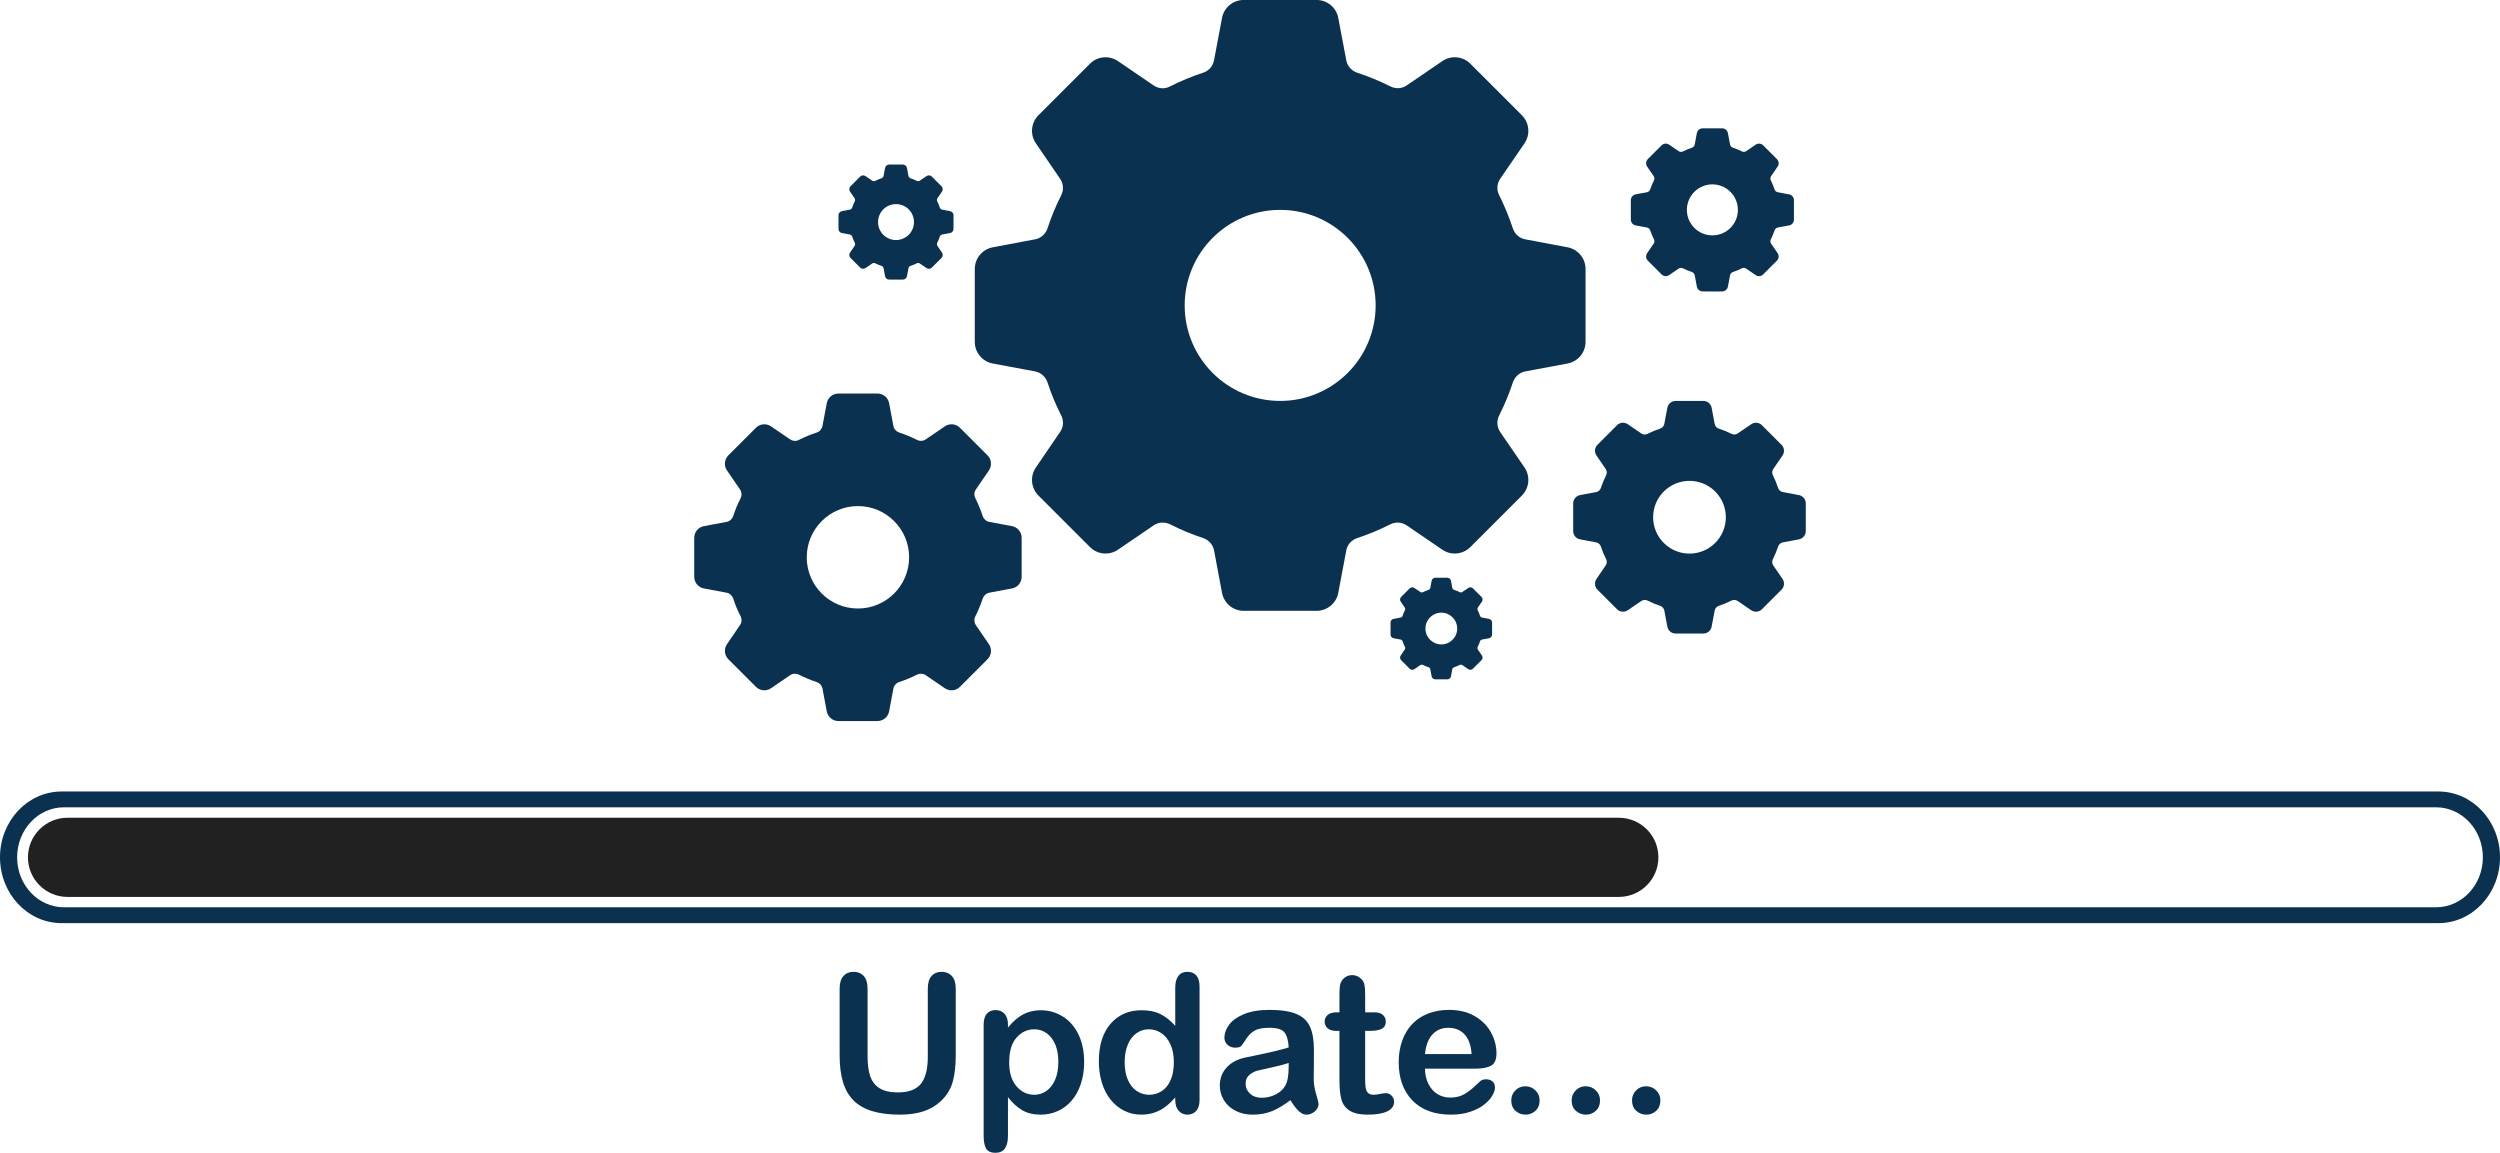 <?xml version="1.0" encoding="UTF-8" standalone="no"?><svg xmlns="http://www.w3.org/2000/svg" xmlns:xlink="http://www.w3.org/1999/xlink" fill="#0b3150" height="161.4" preserveAspectRatio="xMidYMid meet" version="1" viewBox="0.0 -0.0 350.0 161.4" width="350" zoomAndPan="magnify"><defs><clipPath id="a"><path d="M 137 141 L 152 141 L 152 161.391 L 137 161.391 Z M 137 141"/></clipPath></defs><g><g id="change1_2"><path d="M 341.051 127.02 L 8.949 127.02 C 5.336 127.02 2.398 123.895 2.398 120.023 C 2.398 116.164 5.336 113.023 8.949 113.023 L 341.051 113.023 C 344.664 113.023 347.602 116.164 347.602 120.023 C 347.602 123.895 344.664 127.02 341.051 127.02 Z M 341.379 110.809 L 8.621 110.809 C 3.855 110.809 0 114.941 0 120.023 C 0 125.117 3.855 129.238 8.621 129.238 L 341.379 129.238 C 346.145 129.238 350 125.117 350 120.023 C 350 114.941 346.145 110.809 341.379 110.809"/></g><g id="change2_1"><path d="M 226.629 125.57 L 9.457 125.57 C 6.398 125.57 3.914 123.09 3.914 120.027 C 3.914 116.965 6.398 114.484 9.457 114.484 L 226.629 114.484 C 229.691 114.484 232.176 116.965 232.176 120.027 C 232.176 123.09 229.691 125.57 226.629 125.57" fill="#212121"/></g><g id="change1_3"><path d="M 117.547 147.727 L 117.547 138.43 C 117.547 137.637 117.723 137.043 118.078 136.648 C 118.434 136.254 118.902 136.055 119.484 136.055 C 120.09 136.055 120.57 136.254 120.93 136.648 C 121.281 137.043 121.461 137.637 121.461 138.43 L 121.461 147.938 C 121.461 149.02 121.582 149.922 121.824 150.648 C 122.066 151.371 122.496 151.938 123.109 152.336 C 123.727 152.734 124.586 152.938 125.695 152.938 C 127.227 152.938 128.305 152.527 128.941 151.715 C 129.57 150.902 129.891 149.672 129.891 148.016 L 129.891 138.43 C 129.891 137.629 130.066 137.031 130.418 136.641 C 130.77 136.25 131.238 136.055 131.828 136.055 C 132.418 136.055 132.895 136.25 133.258 136.641 C 133.621 137.031 133.805 137.629 133.805 138.43 L 133.805 147.727 C 133.805 149.238 133.656 150.5 133.363 151.512 C 133.07 152.523 132.516 153.41 131.695 154.176 C 130.992 154.828 130.176 155.301 129.242 155.602 C 128.309 155.898 127.219 156.051 125.973 156.051 C 124.484 156.051 123.207 155.887 122.133 155.566 C 121.062 155.246 120.188 154.75 119.512 154.078 C 118.832 153.402 118.336 152.543 118.02 151.492 C 117.703 150.441 117.547 149.188 117.547 147.727"/></g><g clip-path="url(#a)" id="change1_1"><path d="M 148.168 148.664 C 148.168 147.715 148.023 146.898 147.734 146.215 C 147.441 145.535 147.039 145.012 146.527 144.648 C 146.012 144.281 145.441 144.102 144.82 144.102 C 143.824 144.102 142.988 144.492 142.305 145.273 C 141.625 146.055 141.285 147.207 141.285 148.73 C 141.285 150.16 141.621 151.277 142.301 152.07 C 142.977 152.867 143.816 153.266 144.82 153.266 C 145.414 153.266 145.969 153.094 146.48 152.746 C 146.988 152.398 147.398 151.879 147.707 151.184 C 148.016 150.488 148.168 149.648 148.168 148.664 Z M 141.113 143.426 L 141.113 143.863 C 141.789 143.027 142.492 142.414 143.223 142.023 C 143.953 141.633 144.777 141.434 145.703 141.434 C 146.809 141.434 147.828 141.723 148.762 142.293 C 149.695 142.863 150.43 143.699 150.973 144.797 C 151.512 145.898 151.781 147.199 151.781 148.703 C 151.781 149.809 151.625 150.828 151.312 151.754 C 151.004 152.684 150.574 153.461 150.027 154.09 C 149.484 154.719 148.84 155.203 148.098 155.543 C 147.352 155.879 146.555 156.051 145.703 156.051 C 144.672 156.051 143.809 155.844 143.109 155.43 C 142.41 155.016 141.746 154.41 141.113 153.609 L 141.113 159.016 C 141.113 160.598 140.535 161.391 139.387 161.391 C 138.707 161.391 138.262 161.184 138.039 160.777 C 137.82 160.367 137.711 159.773 137.711 158.988 L 137.711 143.453 C 137.711 142.77 137.859 142.258 138.16 141.918 C 138.457 141.578 138.867 141.41 139.387 141.41 C 139.895 141.41 140.312 141.582 140.633 141.93 C 140.953 142.277 141.113 142.777 141.113 143.426"/></g><g id="change1_4"><path d="M 157.453 148.703 C 157.453 149.68 157.605 150.508 157.906 151.195 C 158.211 151.883 158.625 152.398 159.152 152.746 C 159.684 153.094 160.258 153.266 160.883 153.266 C 161.516 153.266 162.094 153.102 162.613 152.77 C 163.141 152.441 163.555 151.938 163.867 151.254 C 164.18 150.574 164.336 149.723 164.336 148.703 C 164.336 147.742 164.18 146.922 163.867 146.23 C 163.555 145.539 163.133 145.012 162.602 144.648 C 162.07 144.281 161.488 144.102 160.855 144.102 C 160.195 144.102 159.605 144.285 159.09 144.66 C 158.57 145.035 158.164 145.57 157.883 146.27 C 157.594 146.969 157.453 147.777 157.453 148.703 Z M 164.535 153.992 L 164.535 153.637 C 164.051 154.188 163.574 154.641 163.102 154.984 C 162.633 155.336 162.125 155.598 161.574 155.777 C 161.023 155.957 160.426 156.051 159.773 156.051 C 158.91 156.051 158.113 155.867 157.379 155.5 C 156.645 155.137 156.012 154.617 155.473 153.938 C 154.938 153.262 154.531 152.465 154.254 151.551 C 153.977 150.637 153.84 149.648 153.84 148.586 C 153.84 146.332 154.387 144.578 155.488 143.32 C 156.586 142.062 158.031 141.434 159.824 141.434 C 160.863 141.434 161.738 141.613 162.449 141.969 C 163.164 142.324 163.859 142.871 164.535 143.613 L 164.535 138.297 C 164.535 137.559 164.684 137 164.977 136.621 C 165.27 136.242 165.691 136.055 166.234 136.055 C 166.781 136.055 167.199 136.23 167.496 136.574 C 167.789 136.922 167.938 137.434 167.938 138.113 L 167.938 153.992 C 167.938 154.676 167.777 155.191 167.465 155.535 C 167.145 155.879 166.738 156.051 166.234 156.051 C 165.742 156.051 165.336 155.871 165.016 155.516 C 164.695 155.156 164.535 154.648 164.535 153.992"/></g><g id="change1_5"><path d="M 180.414 148.809 C 179.887 149 179.117 149.207 178.113 149.422 C 177.105 149.637 176.41 149.797 176.023 149.895 C 175.637 149.996 175.266 150.195 174.914 150.488 C 174.562 150.785 174.387 151.195 174.387 151.723 C 174.387 152.27 174.594 152.73 175.008 153.113 C 175.422 153.496 175.961 153.688 176.629 153.688 C 177.34 153.688 177.996 153.531 178.602 153.219 C 179.203 152.906 179.645 152.504 179.926 152.012 C 180.25 151.469 180.414 150.57 180.414 149.32 Z M 180.652 154.02 C 179.781 154.695 178.938 155.203 178.125 155.543 C 177.312 155.879 176.398 156.051 175.391 156.051 C 174.465 156.051 173.656 155.867 172.957 155.5 C 172.258 155.137 171.719 154.641 171.34 154.02 C 170.961 153.395 170.773 152.715 170.773 151.984 C 170.773 151.004 171.086 150.16 171.711 149.469 C 172.336 148.773 173.191 148.309 174.281 148.07 C 174.512 148.016 175.078 147.898 175.984 147.715 C 176.887 147.527 177.664 147.359 178.309 147.207 C 178.957 147.051 179.656 146.863 180.414 146.645 C 180.371 145.695 180.18 145 179.84 144.555 C 179.5 144.109 178.801 143.891 177.738 143.891 C 176.82 143.891 176.133 144.016 175.672 144.27 C 175.211 144.527 174.816 144.91 174.484 145.418 C 174.156 145.93 173.926 146.266 173.785 146.426 C 173.648 146.59 173.359 146.672 172.91 146.672 C 172.508 146.672 172.156 146.543 171.863 146.281 C 171.566 146.023 171.418 145.691 171.418 145.285 C 171.418 144.652 171.645 144.039 172.094 143.441 C 172.539 142.844 173.238 142.352 174.188 141.965 C 175.141 141.578 176.32 141.383 177.738 141.383 C 179.32 141.383 180.562 141.57 181.469 141.945 C 182.375 142.316 183.016 142.906 183.387 143.719 C 183.762 144.527 183.949 145.598 183.949 146.934 C 183.949 147.777 183.945 148.496 183.941 149.086 C 183.938 149.676 183.93 150.328 183.922 151.051 C 183.922 151.727 184.035 152.434 184.258 153.168 C 184.484 153.902 184.594 154.375 184.594 154.586 C 184.594 154.953 184.422 155.289 184.074 155.594 C 183.727 155.898 183.332 156.051 182.895 156.051 C 182.523 156.051 182.16 155.875 181.801 155.527 C 181.438 155.18 181.055 154.676 180.652 154.02"/></g><g id="change1_6"><path d="M 187.125 141.727 L 187.523 141.727 L 187.523 139.562 C 187.523 138.984 187.535 138.527 187.566 138.199 C 187.598 137.867 187.684 137.586 187.824 137.348 C 187.965 137.102 188.168 136.902 188.434 136.746 C 188.695 136.594 188.988 136.516 189.316 136.516 C 189.773 136.516 190.188 136.688 190.555 137.031 C 190.801 137.258 190.957 137.539 191.023 137.867 C 191.09 138.199 191.121 138.668 191.121 139.273 L 191.121 141.727 L 192.441 141.727 C 192.949 141.727 193.34 141.848 193.609 142.09 C 193.875 142.328 194.012 142.641 194.012 143.02 C 194.012 143.504 193.82 143.84 193.438 144.035 C 193.055 144.227 192.508 144.324 191.797 144.324 L 191.121 144.324 L 191.121 150.945 C 191.121 151.508 191.141 151.941 191.184 152.242 C 191.223 152.547 191.328 152.793 191.496 152.98 C 191.672 153.172 191.949 153.266 192.336 153.266 C 192.547 153.266 192.832 153.227 193.195 153.152 C 193.555 153.078 193.836 153.043 194.035 153.043 C 194.328 153.043 194.59 153.156 194.82 153.391 C 195.055 153.625 195.172 153.91 195.172 154.254 C 195.172 154.836 194.855 155.277 194.223 155.586 C 193.59 155.895 192.68 156.051 191.492 156.051 C 190.367 156.051 189.516 155.859 188.934 155.48 C 188.352 155.102 187.973 154.578 187.793 153.91 C 187.613 153.242 187.523 152.352 187.523 151.234 L 187.523 144.324 L 187.047 144.324 C 186.527 144.324 186.133 144.199 185.859 143.953 C 185.59 143.707 185.449 143.398 185.449 143.02 C 185.449 142.641 185.594 142.328 185.879 142.09 C 186.164 141.848 186.582 141.727 187.125 141.727"/></g><g id="change1_7"><path d="M 199.496 147.566 L 206.023 147.566 C 205.938 146.336 205.605 145.418 205.031 144.805 C 204.453 144.195 203.695 143.891 202.754 143.891 C 201.859 143.891 201.121 144.199 200.547 144.816 C 199.969 145.438 199.621 146.355 199.496 147.566 Z M 206.539 149.613 L 199.496 149.613 C 199.504 150.43 199.672 151.152 199.992 151.773 C 200.312 152.398 200.738 152.871 201.27 153.188 C 201.805 153.504 202.391 153.66 203.031 153.66 C 203.465 153.66 203.855 153.609 204.211 153.512 C 204.566 153.41 204.914 153.25 205.246 153.035 C 205.582 152.82 205.891 152.59 206.172 152.344 C 206.453 152.098 206.816 151.762 207.266 151.34 C 207.449 151.184 207.715 151.102 208.059 151.102 C 208.426 151.102 208.727 151.203 208.953 151.406 C 209.184 151.609 209.297 151.895 209.297 152.266 C 209.297 152.59 209.168 152.969 208.914 153.402 C 208.66 153.84 208.273 154.258 207.762 154.656 C 207.246 155.059 206.598 155.391 205.82 155.652 C 205.043 155.918 204.148 156.051 203.137 156.051 C 200.824 156.051 199.027 155.391 197.742 154.07 C 196.461 152.75 195.816 150.961 195.816 148.703 C 195.816 147.641 195.977 146.652 196.293 145.742 C 196.609 144.832 197.07 144.051 197.676 143.402 C 198.285 142.75 199.031 142.25 199.922 141.902 C 200.809 141.559 201.793 141.383 202.875 141.383 C 204.281 141.383 205.488 141.68 206.492 142.273 C 207.5 142.867 208.254 143.633 208.754 144.574 C 209.258 145.516 209.508 146.473 209.508 147.449 C 209.508 148.355 209.246 148.941 208.73 149.211 C 208.211 149.48 207.48 149.613 206.539 149.613"/></g><g id="change1_8"><path d="M 213.582 156.051 C 213.035 156.051 212.566 155.871 212.172 155.52 C 211.773 155.168 211.578 154.676 211.578 154.043 C 211.578 153.508 211.766 153.047 212.145 152.66 C 212.523 152.273 212.988 152.078 213.543 152.078 C 214.098 152.078 214.57 152.27 214.961 152.652 C 215.352 153.035 215.547 153.5 215.547 154.043 C 215.547 154.668 215.352 155.156 214.961 155.516 C 214.57 155.871 214.109 156.051 213.582 156.051"/></g><g id="change1_9"><path d="M 222.035 156.051 C 221.492 156.051 221.023 155.871 220.625 155.52 C 220.23 155.168 220.031 154.676 220.031 154.043 C 220.031 153.508 220.223 153.047 220.598 152.66 C 220.977 152.273 221.445 152.078 221.996 152.078 C 222.551 152.078 223.023 152.27 223.414 152.652 C 223.805 153.035 224.004 153.5 224.004 154.043 C 224.004 154.668 223.805 155.156 223.414 155.516 C 223.023 155.871 222.566 156.051 222.035 156.051"/></g><g id="change1_10"><path d="M 230.488 156.051 C 229.945 156.051 229.477 155.871 229.078 155.52 C 228.684 155.168 228.484 154.676 228.484 154.043 C 228.484 153.508 228.676 153.047 229.055 152.66 C 229.43 152.273 229.898 152.078 230.449 152.078 C 231.004 152.078 231.477 152.27 231.867 152.652 C 232.258 153.035 232.453 153.5 232.453 154.043 C 232.453 154.668 232.258 155.156 231.867 155.516 C 231.477 155.871 231.02 156.051 230.488 156.051"/></g><g id="change1_11"><path d="M 179.227 56.129 C 171.836 56.129 165.855 50.137 165.855 42.758 C 165.855 35.375 171.836 29.383 179.227 29.383 C 186.609 29.383 192.59 35.375 192.59 42.758 C 192.59 50.137 186.609 56.129 179.227 56.129 Z M 219.457 34.621 L 213.523 33.504 C 212.703 33.352 212.062 32.762 211.801 31.98 C 211.273 30.383 210.637 28.828 209.891 27.344 C 209.508 26.609 209.555 25.727 210.023 25.039 L 213.438 20.055 C 214.266 18.832 214.113 17.18 213.062 16.133 L 205.848 8.922 C 204.805 7.867 203.148 7.719 201.926 8.555 L 196.934 11.961 C 196.246 12.43 195.363 12.469 194.629 12.082 C 193.145 11.34 191.602 10.699 190.012 10.18 C 189.23 9.918 188.629 9.27 188.48 8.449 L 187.359 2.516 C 187.09 1.051 185.809 -0.004 184.324 -0.004 L 174.109 -0.004 C 172.633 -0.004 171.355 1.051 171.082 2.516 L 169.965 8.434 C 169.812 9.242 169.246 9.918 168.477 10.164 C 166.84 10.699 165.262 11.355 163.746 12.129 C 163.031 12.496 162.168 12.41 161.508 11.961 L 156.516 8.555 C 155.293 7.719 153.637 7.867 152.594 8.922 L 145.383 16.133 C 144.34 17.18 144.18 18.832 145.016 20.055 L 148.43 25.051 C 148.898 25.746 148.938 26.617 148.559 27.352 C 147.809 28.84 147.168 30.383 146.652 31.969 C 146.387 32.75 145.738 33.352 144.922 33.504 L 138.988 34.621 C 137.527 34.895 136.469 36.176 136.469 37.66 L 136.469 47.852 C 136.469 49.34 137.527 50.617 138.988 50.891 L 144.922 52 C 145.738 52.16 146.387 52.762 146.652 53.543 C 147.168 55.133 147.809 56.664 148.559 58.141 C 148.938 58.883 148.906 59.758 148.43 60.445 L 145.016 65.457 C 144.18 66.68 144.34 68.336 145.383 69.379 L 152.594 76.59 C 153.637 77.637 155.293 77.797 156.516 76.957 L 161.52 73.547 C 162.215 73.074 163.09 73.047 163.832 73.414 C 165.301 74.164 166.84 74.805 168.422 75.32 C 169.199 75.586 169.805 76.227 169.965 77.043 L 171.082 82.996 C 171.355 84.453 172.633 85.516 174.109 85.516 L 184.324 85.516 C 185.809 85.516 187.09 84.453 187.359 82.996 L 188.48 77.051 C 188.629 76.234 189.223 75.594 190.004 75.332 C 191.602 74.805 193.145 74.164 194.621 73.414 C 195.355 73.047 196.227 73.074 196.926 73.547 L 201.926 76.957 C 203.148 77.797 204.805 77.637 205.848 76.59 L 213.062 69.379 C 214.113 68.336 214.266 66.68 213.438 65.457 L 210.016 60.465 C 209.555 59.77 209.508 58.895 209.891 58.152 C 210.637 56.676 211.273 55.133 211.801 53.543 C 212.062 52.762 212.715 52.16 213.531 52 L 219.457 50.891 C 220.922 50.617 221.977 49.34 221.977 47.852 L 221.977 37.66 C 221.977 36.176 220.922 34.895 219.457 34.621"/></g><g id="change1_12"><path d="M 120.113 85.191 C 116.152 85.191 112.945 81.98 112.945 78.023 C 112.945 74.066 116.152 70.852 120.113 70.852 C 124.07 70.852 127.277 74.066 127.277 78.023 C 127.277 81.98 124.07 85.191 120.113 85.191 Z M 141.68 73.66 L 138.5 73.062 C 138.062 72.98 137.719 72.664 137.578 72.246 C 137.293 71.387 136.953 70.555 136.555 69.758 C 136.348 69.367 136.371 68.891 136.625 68.523 L 138.453 65.852 C 138.898 65.195 138.816 64.309 138.254 63.75 L 134.387 59.883 C 133.824 59.32 132.938 59.238 132.281 59.688 L 129.605 61.512 C 129.238 61.766 128.766 61.785 128.371 61.578 C 127.574 61.18 126.746 60.836 125.895 60.559 C 125.477 60.418 125.156 60.07 125.074 59.633 L 124.477 56.449 C 124.328 55.664 123.645 55.098 122.848 55.098 L 117.371 55.098 C 116.578 55.098 115.895 55.664 115.746 56.449 L 115.148 59.621 C 115.066 60.055 114.766 60.418 114.352 60.551 C 113.473 60.836 112.629 61.188 111.816 61.602 C 111.434 61.801 110.969 61.754 110.617 61.512 L 107.938 59.688 C 107.285 59.238 106.395 59.32 105.836 59.883 L 101.969 63.75 C 101.41 64.309 101.324 65.195 101.773 65.852 L 103.605 68.531 C 103.855 68.902 103.875 69.371 103.676 69.766 C 103.27 70.562 102.93 71.387 102.652 72.238 C 102.512 72.66 102.16 72.98 101.723 73.062 L 98.543 73.66 C 97.762 73.809 97.191 74.492 97.191 75.289 L 97.191 80.754 C 97.191 81.551 97.762 82.238 98.543 82.383 L 101.723 82.977 C 102.16 83.062 102.512 83.387 102.652 83.805 C 102.93 84.656 103.27 85.477 103.676 86.27 C 103.875 86.668 103.859 87.137 103.605 87.504 L 101.773 90.191 C 101.324 90.848 101.41 91.734 101.969 92.293 L 105.836 96.16 C 106.395 96.719 107.285 96.805 107.938 96.355 L 110.621 94.527 C 110.992 94.273 111.465 94.262 111.859 94.457 C 112.648 94.859 113.473 95.203 114.32 95.48 C 114.738 95.621 115.062 95.965 115.148 96.402 L 115.746 99.594 C 115.895 100.375 116.578 100.945 117.371 100.945 L 122.848 100.945 C 123.645 100.945 124.328 100.375 124.477 99.594 L 125.074 96.406 C 125.156 95.969 125.473 95.625 125.891 95.484 C 126.746 95.203 127.574 94.859 128.367 94.457 C 128.762 94.262 129.227 94.273 129.602 94.527 L 132.281 96.355 C 132.938 96.805 133.824 96.719 134.387 96.16 L 138.254 92.293 C 138.816 91.734 138.898 90.848 138.453 90.191 L 136.617 87.516 C 136.371 87.141 136.348 86.672 136.555 86.273 C 136.953 85.484 137.293 84.656 137.578 83.805 C 137.719 83.387 138.066 83.062 138.504 82.977 L 141.68 82.383 C 142.469 82.238 143.031 81.551 143.031 80.754 L 143.031 75.289 C 143.031 74.492 142.469 73.809 141.68 73.66"/></g><g id="change1_13"><path d="M 236.531 77.504 C 233.715 77.504 231.438 75.223 231.438 72.41 C 231.438 69.602 233.715 67.32 236.531 67.32 C 239.34 67.32 241.617 69.602 241.617 72.41 C 241.617 75.223 239.34 77.504 236.531 77.504 Z M 251.848 69.312 L 249.59 68.887 C 249.277 68.832 249.035 68.605 248.934 68.309 C 248.734 67.699 248.488 67.109 248.207 66.543 C 248.059 66.262 248.078 65.926 248.258 65.664 L 249.559 63.766 C 249.871 63.301 249.816 62.672 249.414 62.273 L 246.668 59.527 C 246.27 59.125 245.641 59.07 245.176 59.387 L 243.273 60.684 C 243.012 60.863 242.676 60.879 242.395 60.73 C 241.828 60.445 241.242 60.203 240.637 60.008 C 240.34 59.906 240.109 59.66 240.055 59.348 L 239.629 57.09 C 239.523 56.531 239.035 56.129 238.469 56.129 L 234.582 56.129 C 234.02 56.129 233.531 56.531 233.43 57.09 L 233.004 59.34 C 232.945 59.648 232.73 59.906 232.438 60 C 231.812 60.203 231.211 60.453 230.637 60.746 C 230.363 60.887 230.035 60.855 229.781 60.684 L 227.883 59.387 C 227.414 59.07 226.785 59.125 226.387 59.527 L 223.641 62.273 C 223.242 62.672 223.184 63.301 223.504 63.766 L 224.801 65.668 C 224.98 65.934 224.996 66.266 224.852 66.547 C 224.566 67.113 224.32 67.699 224.125 68.305 C 224.023 68.602 223.777 68.832 223.465 68.887 L 221.207 69.312 C 220.652 69.418 220.246 69.906 220.246 70.473 L 220.246 74.352 C 220.246 74.918 220.652 75.406 221.207 75.508 L 223.465 75.934 C 223.777 75.992 224.023 76.223 224.125 76.52 C 224.32 77.125 224.566 77.707 224.852 78.27 C 224.996 78.555 224.984 78.887 224.801 79.148 L 223.504 81.055 C 223.184 81.523 223.242 82.152 223.641 82.551 L 226.387 85.297 C 226.785 85.695 227.414 85.754 227.883 85.438 L 229.785 84.137 C 230.051 83.957 230.387 83.945 230.668 84.086 C 231.227 84.371 231.812 84.617 232.414 84.812 C 232.711 84.914 232.941 85.156 233.004 85.469 L 233.43 87.734 C 233.531 88.289 234.02 88.695 234.582 88.695 L 238.469 88.695 C 239.035 88.695 239.523 88.289 239.629 87.734 L 240.055 85.473 C 240.109 85.16 240.336 84.918 240.633 84.816 C 241.242 84.617 241.828 84.371 242.391 84.086 C 242.672 83.945 243.004 83.957 243.27 84.137 L 245.176 85.438 C 245.641 85.754 246.27 85.695 246.668 85.297 L 249.414 82.551 C 249.816 82.152 249.871 81.523 249.559 81.055 L 248.254 79.156 C 248.078 78.891 248.059 78.559 248.207 78.273 C 248.488 77.711 248.734 77.125 248.934 76.52 C 249.035 76.223 249.281 75.992 249.594 75.934 L 251.848 75.508 C 252.406 75.406 252.809 74.918 252.809 74.352 L 252.809 70.473 C 252.809 69.906 252.406 69.418 251.848 69.312"/></g><g id="change1_14"><path d="M 239.734 32.953 C 237.762 32.953 236.164 31.355 236.164 29.383 C 236.164 27.414 237.762 25.812 239.734 25.812 C 241.707 25.812 243.305 27.414 243.305 29.383 C 243.305 31.355 241.707 32.953 239.734 32.953 Z M 250.477 27.211 L 248.895 26.914 C 248.676 26.871 248.504 26.715 248.434 26.508 C 248.293 26.078 248.121 25.664 247.926 25.27 C 247.82 25.07 247.836 24.836 247.961 24.652 L 248.871 23.32 C 249.094 22.996 249.051 22.555 248.77 22.273 L 246.844 20.348 C 246.566 20.066 246.121 20.027 245.797 20.25 L 244.465 21.16 C 244.281 21.285 244.043 21.297 243.848 21.191 C 243.453 20.992 243.039 20.824 242.613 20.684 C 242.406 20.613 242.246 20.441 242.207 20.223 L 241.906 18.641 C 241.836 18.246 241.492 17.965 241.098 17.965 L 238.367 17.965 C 237.977 17.965 237.633 18.246 237.559 18.641 L 237.262 20.219 C 237.223 20.434 237.07 20.613 236.863 20.68 C 236.43 20.824 236.008 21 235.602 21.203 C 235.41 21.305 235.18 21.281 235.004 21.16 L 233.672 20.25 C 233.344 20.027 232.902 20.066 232.621 20.348 L 230.695 22.273 C 230.418 22.555 230.375 22.996 230.598 23.32 L 231.512 24.656 C 231.637 24.844 231.648 25.074 231.547 25.27 C 231.344 25.668 231.176 26.078 231.035 26.504 C 230.965 26.711 230.793 26.871 230.574 26.914 L 228.988 27.211 C 228.602 27.285 228.316 27.625 228.316 28.023 L 228.316 30.746 C 228.316 31.141 228.602 31.484 228.988 31.555 L 230.574 31.852 C 230.793 31.895 230.965 32.055 231.035 32.266 C 231.176 32.688 231.344 33.098 231.547 33.492 C 231.648 33.691 231.641 33.926 231.512 34.109 L 230.598 35.445 C 230.375 35.773 230.418 36.215 230.695 36.492 L 232.621 38.418 C 232.902 38.699 233.344 38.742 233.672 38.516 L 235.008 37.605 C 235.191 37.48 235.426 37.473 235.625 37.57 C 236.016 37.77 236.43 37.941 236.852 38.078 C 237.059 38.152 237.219 38.32 237.262 38.539 L 237.559 40.129 C 237.633 40.52 237.977 40.801 238.367 40.801 L 241.098 40.801 C 241.492 40.801 241.836 40.52 241.906 40.129 L 242.207 38.543 C 242.246 38.324 242.402 38.152 242.613 38.082 C 243.039 37.941 243.453 37.77 243.848 37.57 C 244.043 37.473 244.273 37.48 244.461 37.605 L 245.797 38.516 C 246.121 38.742 246.566 38.699 246.844 38.418 L 248.77 36.492 C 249.051 36.215 249.094 35.773 248.871 35.445 L 247.957 34.113 C 247.836 33.926 247.82 33.691 247.926 33.496 C 248.121 33.102 248.293 32.688 248.434 32.266 C 248.504 32.055 248.676 31.895 248.895 31.852 L 250.477 31.555 C 250.867 31.484 251.152 31.141 251.152 30.746 L 251.152 28.023 C 251.152 27.625 250.867 27.285 250.477 27.211"/></g><g id="change1_15"><path d="M 201.785 90.219 C 200.555 90.219 199.562 89.227 199.562 87.996 C 199.562 86.77 200.555 85.773 201.785 85.773 C 203.012 85.773 204.008 86.77 204.008 87.996 C 204.008 89.227 203.012 90.219 201.785 90.219 Z M 208.473 86.645 L 207.484 86.457 C 207.352 86.434 207.242 86.336 207.199 86.207 C 207.113 85.941 207.008 85.684 206.883 85.434 C 206.816 85.312 206.824 85.164 206.902 85.051 L 207.473 84.223 C 207.609 84.02 207.586 83.746 207.41 83.57 L 206.211 82.371 C 206.035 82.195 205.762 82.172 205.559 82.312 L 204.727 82.879 C 204.613 82.957 204.469 82.961 204.344 82.898 C 204.098 82.773 203.84 82.668 203.578 82.582 C 203.445 82.539 203.348 82.43 203.32 82.293 L 203.137 81.309 C 203.09 81.062 202.879 80.887 202.633 80.887 L 200.934 80.887 C 200.688 80.887 200.477 81.062 200.43 81.309 L 200.242 82.289 C 200.219 82.426 200.125 82.539 199.996 82.578 C 199.727 82.668 199.461 82.777 199.211 82.906 C 199.094 82.965 198.949 82.953 198.84 82.879 L 198.008 82.312 C 197.805 82.172 197.531 82.195 197.355 82.371 L 196.156 83.57 C 195.984 83.746 195.957 84.02 196.098 84.223 L 196.664 85.055 C 196.742 85.168 196.746 85.312 196.688 85.438 C 196.559 85.684 196.453 85.941 196.367 86.203 C 196.324 86.332 196.215 86.434 196.078 86.457 L 195.094 86.645 C 194.852 86.691 194.676 86.902 194.676 87.148 L 194.676 88.844 C 194.676 89.09 194.852 89.305 195.094 89.352 L 196.078 89.535 C 196.215 89.562 196.324 89.66 196.367 89.789 C 196.453 90.055 196.559 90.309 196.688 90.555 C 196.746 90.68 196.742 90.824 196.664 90.938 L 196.098 91.773 C 195.957 91.977 195.984 92.25 196.156 92.422 L 197.355 93.621 C 197.531 93.797 197.805 93.824 198.008 93.684 L 198.84 93.117 C 198.957 93.039 199.102 93.035 199.227 93.094 C 199.469 93.219 199.727 93.324 199.988 93.41 C 200.117 93.457 200.219 93.562 200.242 93.699 L 200.43 94.688 C 200.477 94.93 200.688 95.105 200.934 95.105 L 202.633 95.105 C 202.879 95.105 203.09 94.93 203.137 94.688 L 203.32 93.699 C 203.348 93.562 203.445 93.457 203.574 93.414 C 203.84 93.324 204.098 93.219 204.344 93.094 C 204.465 93.035 204.609 93.039 204.727 93.117 L 205.559 93.684 C 205.762 93.824 206.035 93.797 206.211 93.621 L 207.41 92.422 C 207.586 92.25 207.609 91.977 207.473 91.773 L 206.902 90.941 C 206.824 90.824 206.816 90.68 206.883 90.559 C 207.008 90.312 207.113 90.055 207.199 89.789 C 207.242 89.66 207.352 89.562 207.488 89.535 L 208.473 89.352 C 208.715 89.305 208.891 89.09 208.891 88.844 L 208.891 87.148 C 208.891 86.902 208.715 86.691 208.473 86.645"/></g><g id="change1_16"><path d="M 125.441 33.609 C 124.051 33.609 122.926 32.48 122.926 31.094 C 122.926 29.699 124.051 28.574 125.441 28.574 C 126.832 28.574 127.957 29.699 127.957 31.094 C 127.957 32.48 126.832 33.609 125.441 33.609 Z M 133.016 29.559 L 131.898 29.348 C 131.746 29.32 131.625 29.211 131.574 29.062 C 131.477 28.762 131.355 28.469 131.215 28.188 C 131.145 28.051 131.152 27.887 131.242 27.754 L 131.883 26.816 C 132.039 26.586 132.012 26.273 131.812 26.078 L 130.453 24.719 C 130.258 24.523 129.945 24.492 129.719 24.652 L 128.777 25.293 C 128.648 25.383 128.48 25.387 128.344 25.316 C 128.062 25.176 127.773 25.055 127.473 24.957 C 127.324 24.906 127.215 24.785 127.184 24.633 L 126.973 23.516 C 126.922 23.238 126.684 23.039 126.402 23.039 L 124.48 23.039 C 124.199 23.039 123.961 23.238 123.91 23.516 L 123.699 24.629 C 123.672 24.781 123.562 24.906 123.418 24.953 C 123.109 25.055 122.812 25.18 122.527 25.324 C 122.395 25.395 122.23 25.379 122.105 25.293 L 121.164 24.652 C 120.938 24.492 120.625 24.523 120.426 24.719 L 119.07 26.078 C 118.871 26.273 118.844 26.586 119 26.816 L 119.645 27.758 C 119.73 27.887 119.738 28.055 119.668 28.191 C 119.527 28.473 119.406 28.762 119.309 29.059 C 119.258 29.207 119.137 29.32 118.98 29.348 L 117.863 29.559 C 117.59 29.609 117.391 29.852 117.391 30.133 L 117.391 32.051 C 117.391 32.332 117.59 32.57 117.863 32.621 L 118.98 32.832 C 119.137 32.863 119.258 32.977 119.309 33.121 C 119.406 33.422 119.527 33.711 119.668 33.988 C 119.738 34.129 119.734 34.293 119.645 34.422 L 119 35.367 C 118.844 35.598 118.871 35.906 119.07 36.105 L 120.426 37.465 C 120.625 37.66 120.938 37.688 121.164 37.531 L 122.109 36.891 C 122.238 36.801 122.402 36.797 122.543 36.863 C 122.82 37.008 123.109 37.125 123.406 37.223 C 123.555 37.273 123.668 37.395 123.699 37.547 L 123.91 38.668 C 123.961 38.941 124.199 39.145 124.48 39.145 L 126.402 39.145 C 126.684 39.145 126.922 38.941 126.973 38.668 L 127.184 37.551 C 127.215 37.395 127.324 37.273 127.473 37.227 C 127.773 37.125 128.062 37.008 128.34 36.863 C 128.48 36.797 128.645 36.801 128.773 36.891 L 129.719 37.531 C 129.945 37.688 130.258 37.66 130.453 37.465 L 131.812 36.105 C 132.012 35.906 132.039 35.598 131.883 35.367 L 131.238 34.426 C 131.152 34.297 131.145 34.129 131.215 33.988 C 131.355 33.711 131.477 33.422 131.574 33.121 C 131.625 32.977 131.746 32.863 131.902 32.832 L 133.016 32.621 C 133.293 32.57 133.492 32.332 133.492 32.051 L 133.492 30.133 C 133.492 29.852 133.293 29.609 133.016 29.559"/></g></g></svg>